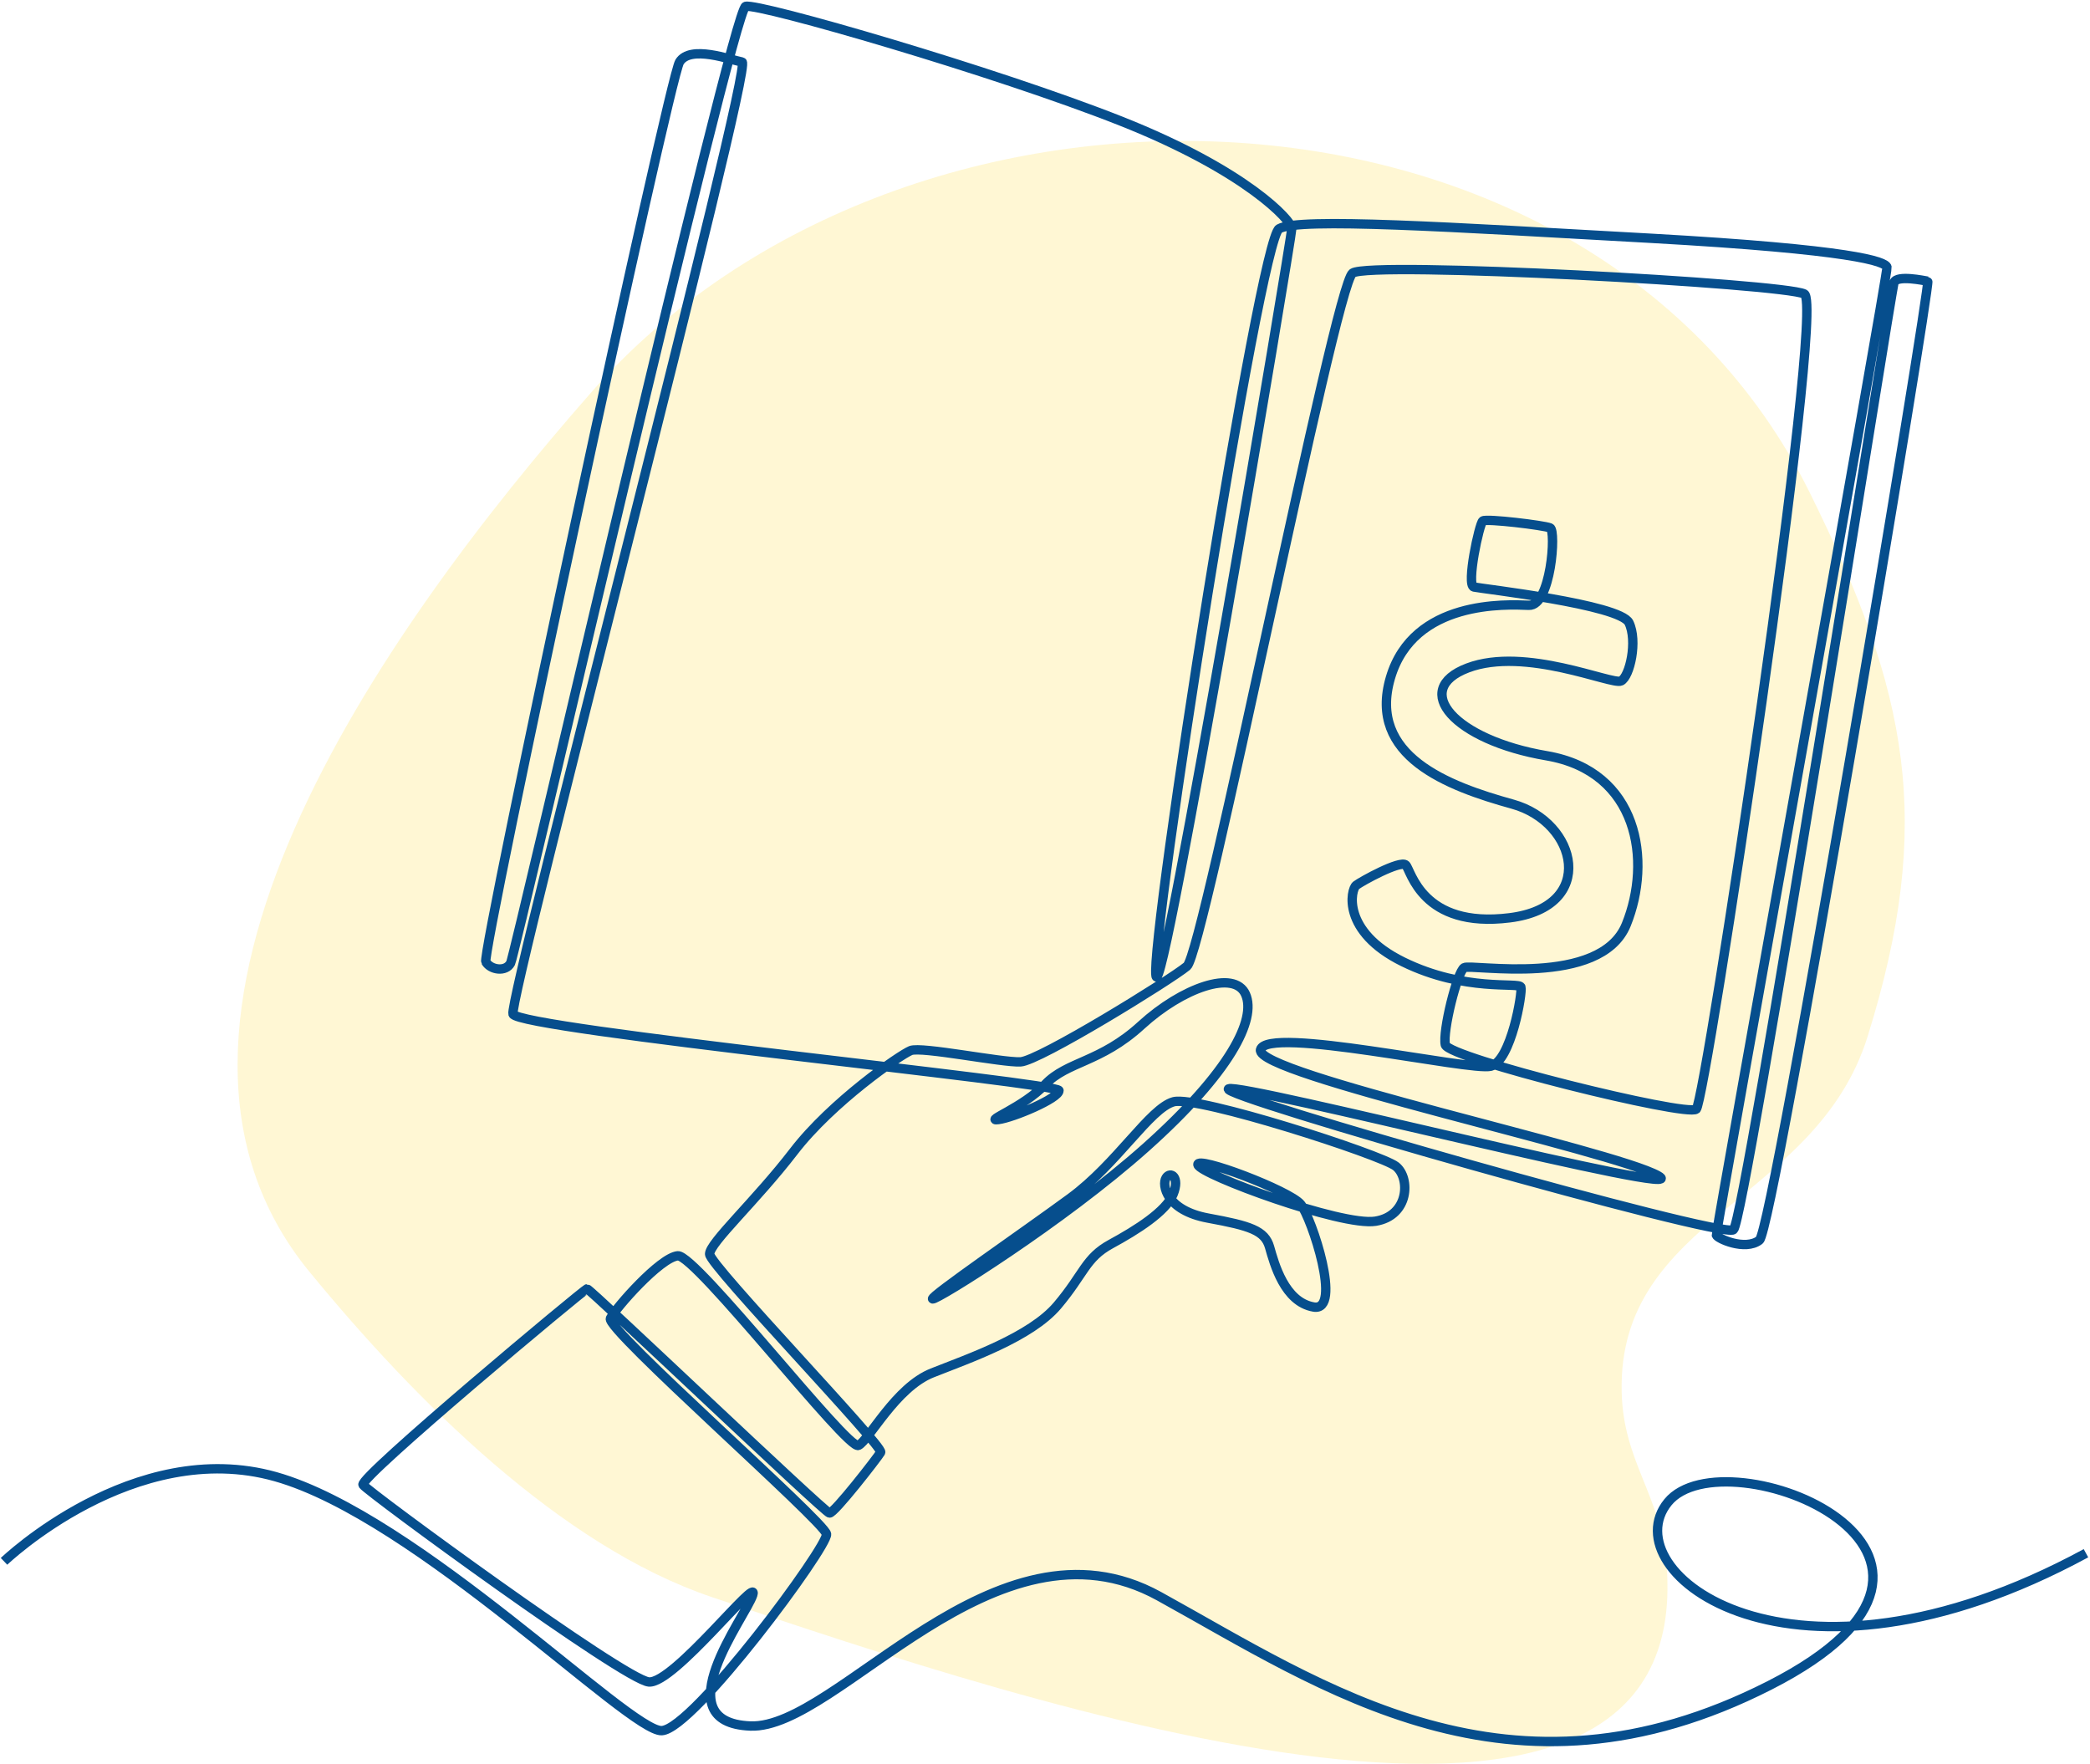 <svg width="519" height="438" viewBox="0 0 519 438" fill="none" xmlns="http://www.w3.org/2000/svg">
<path d="M146.76 97.507C94.177 157.351 26.157 254.066 76.868 315.839C103.184 347.895 139.204 383.88 176.71 396.572C255.402 423.204 421.314 478.73 413.835 388.427C412.402 371.133 403.108 363.043 402.702 345.683C401.689 302.35 450.98 298.385 463.773 257.392C480.395 204.124 473.924 171.929 449.472 122.46C395.419 13.107 225.374 8.039 146.76 97.507Z" fill="#FFDA29" fill-opacity="0.2"/>
<path d="M1 387.714C1 387.714 33.257 356.761 68.448 366.695C103.637 376.629 156.422 430.186 164.34 429.754C172.258 429.322 205.688 383.971 205.249 380.947C204.808 377.925 150.264 329.982 151.584 327.391C152.903 324.8 163.901 312.275 168.3 311.842C172.697 311.41 210.527 360.216 213.167 358.921C215.806 357.625 222.404 344.523 231.495 340.924C240.586 337.325 255.932 332.046 262.58 324.175C269.225 316.305 269.52 312.37 275.873 308.915C282.227 305.46 289.558 300.852 291.318 296.534C293.077 292.214 290.633 290.774 289.558 292.502C288.483 294.23 289.558 300.564 300.017 302.484C310.476 304.404 314.094 305.556 315.267 309.682C316.44 313.81 318.981 323.311 326.214 324.559C333.447 325.808 325.726 302.388 322.988 299.029C320.252 295.67 296.89 286.839 297.476 289.239C298.063 291.638 333.154 304.596 341.561 303.252C349.968 301.908 350.261 292.502 346.644 289.622C343.028 286.743 297.281 271.962 291.416 273.594C285.551 275.226 277.438 288.951 265.804 297.492C254.172 306.035 230.81 322.064 231.593 322.544C232.374 323.024 263.85 303.444 284.671 284.823C305.491 266.204 312.041 253.15 309.303 246.912C306.567 240.673 293.578 245.279 283.406 254.589C273.234 263.9 265.023 263.516 259.549 269.274C254.074 275.034 244.203 278.489 247.917 278.009C251.631 277.529 262.97 272.729 262.97 270.811C262.97 268.891 128.564 255.549 127.391 251.806C126.218 248.064 187.214 15.983 184.282 15.406C181.349 14.831 171.378 11.088 168.739 15.406C166.1 19.726 119.473 236.834 120.646 238.848C121.819 240.864 125.631 241.441 126.804 239.137C127.977 236.834 181.935 2.45 185.161 1.585C188.387 0.721 247.183 17.71 278.414 30.091C309.646 42.473 320.789 54.854 320.789 56.726C320.789 58.598 288.605 251.158 287.065 242.305C285.526 233.451 312.798 59.606 317.637 56.798C322.476 53.99 359.864 56.367 410.011 59.173C460.157 61.982 468.294 64.932 468.587 66.373C468.88 67.812 426.066 305.796 426.212 306.66C426.359 307.522 433.397 310.69 436.916 307.955C440.436 305.219 479.585 69.972 478.705 69.828C477.825 69.683 471.08 68.244 470.348 70.116C469.614 71.986 433.391 303.073 430.465 305.363C427.539 307.654 301.802 271.891 305.101 270.378C308.4 268.867 422.767 298.237 411.771 291.975C400.773 285.711 311.478 266.707 313.019 260.661C314.558 254.613 365.143 266.06 370.201 264.763C375.261 263.468 378.119 246.407 377.68 245.112C377.241 243.816 363.824 246.407 348.427 238.848C333.032 231.291 335.452 220.852 336.771 219.845C338.09 218.838 347.769 213.51 349.088 214.806C350.407 216.101 353.046 230.642 374.893 227.908C396.74 225.171 391.756 204.153 375.627 199.689C359.498 195.226 339.558 187.739 345.276 168.304C350.995 148.868 374.161 150.091 379.66 150.307C385.157 150.523 386.478 131.734 384.937 131.087C383.398 130.439 369.102 128.712 368.223 129.359C367.343 130.007 364.044 145.341 366.024 145.772C368.002 146.203 402.312 150.091 404.512 154.627C406.711 159.162 404.732 168.016 402.533 169.096C400.334 170.176 378.78 160.457 364.483 165.856C350.188 171.254 361.185 183.781 384.057 187.667C406.931 191.554 410.23 213.798 403.853 229.563C397.474 245.327 365.363 239.281 363.604 240.289C361.844 241.297 358.179 256.126 358.912 259.437C359.645 262.749 418.882 277.434 421.228 275.418C423.574 273.402 453.339 75.587 448.06 72.994C442.782 70.403 340.29 64.788 335.892 67.812C331.493 70.835 298.942 236.473 294.764 239.928C290.584 243.383 258.034 263.468 253.415 263.683C248.797 263.9 228.782 259.797 226.143 260.877C223.504 261.956 206.568 273.618 197.111 285.927C187.653 298.237 176.216 308.602 176.216 311.41C176.216 314.217 219.569 359.208 218.689 360.647C217.81 362.088 207.154 375.813 205.981 375.717C204.808 375.621 146.453 319.952 145.768 320.048C145.083 320.145 88.976 366.983 90.149 368.711C91.322 370.438 154.956 417.084 161.114 417.66C167.273 418.237 188.68 390.594 186.921 396.065C185.161 401.536 164.633 427.738 186.334 428.603C208.034 429.465 247.037 373.893 287.799 396.353C328.56 418.812 374.893 451.35 439.41 418.525C503.924 385.699 428.266 355.753 414.19 373.029C400.113 390.306 444.687 425.435 518 385.699" stroke="#064E8D" stroke-width="2.33" stroke-miterlimit="10"/>
</svg>
